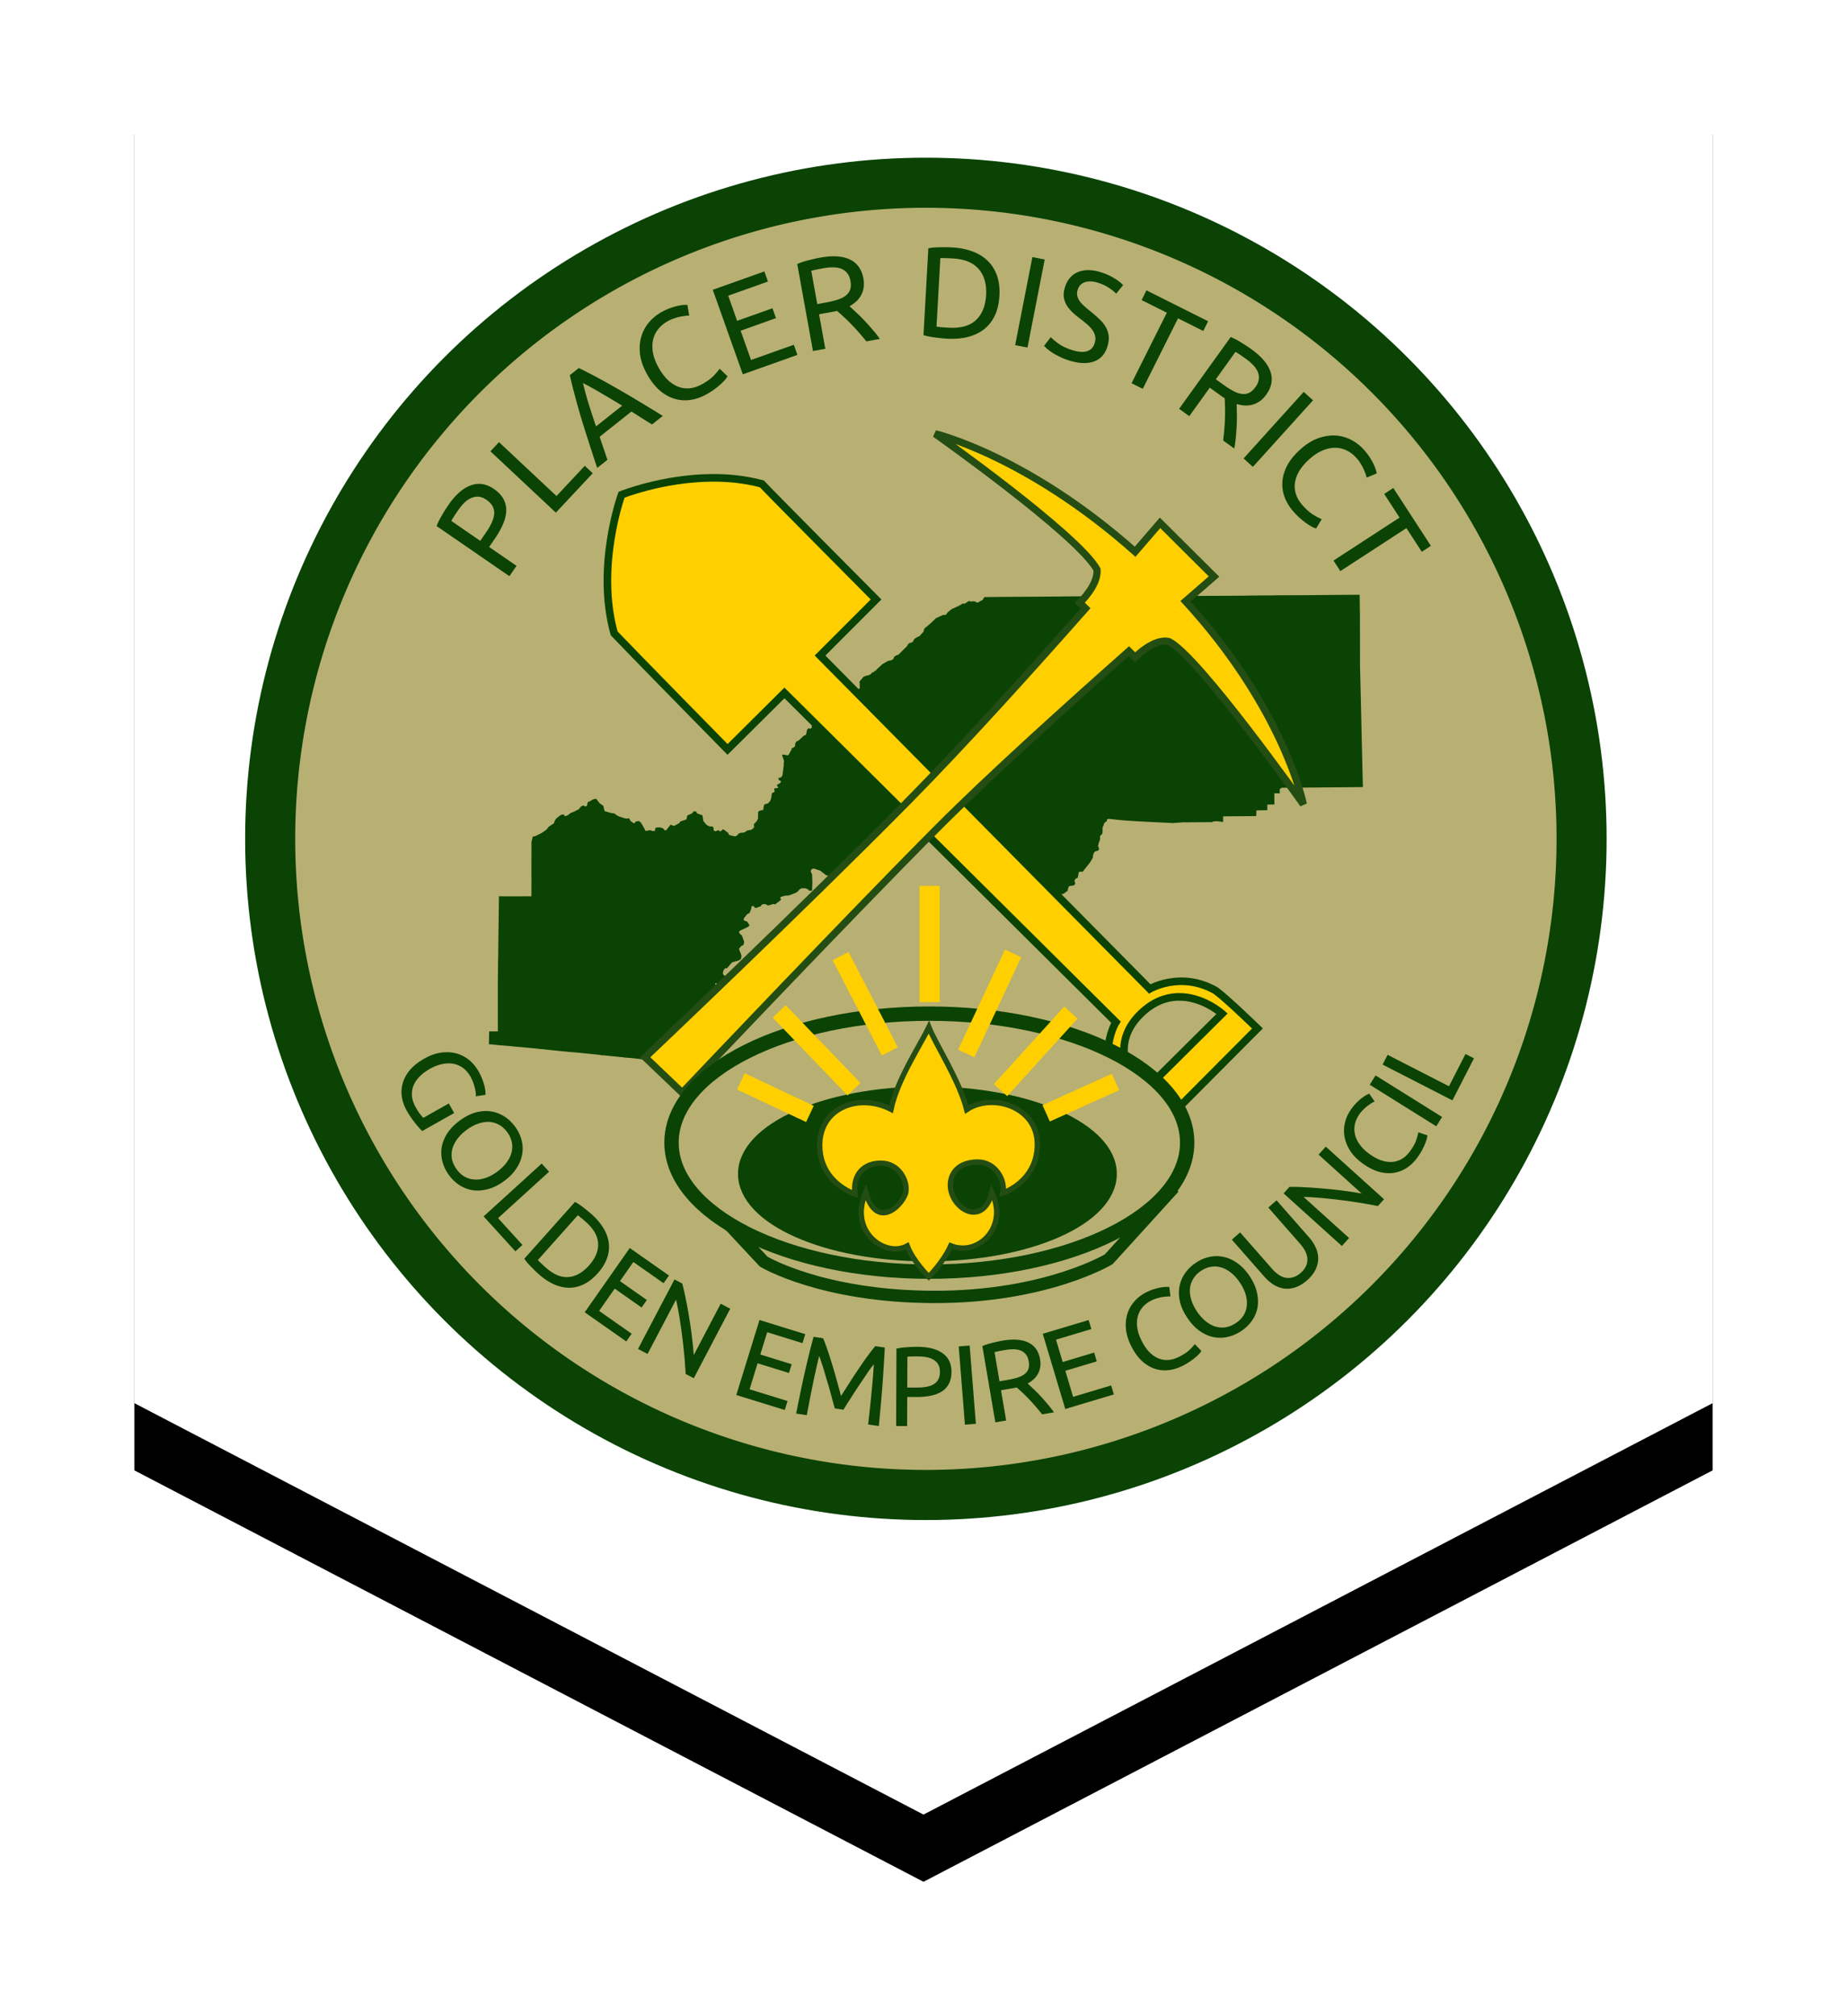 <?xml version="1.0" encoding="UTF-8" standalone="no"?>
<svg
   xmlns:dc="http://purl.org/dc/elements/1.1/"
   xmlns:cc="http://creativecommons.org/ns#"
   xmlns:rdf="http://www.w3.org/1999/02/22-rdf-syntax-ns#"
   xmlns:svg="http://www.w3.org/2000/svg"
   xmlns="http://www.w3.org/2000/svg"
   xmlns:xlink="http://www.w3.org/1999/xlink"
   xmlns:sodipodi="http://sodipodi.sourceforge.net/DTD/sodipodi-0.dtd"
   xmlns:inkscape="http://www.inkscape.org/namespaces/inkscape"
   width="55"
   height="60"
   viewBox="0 0 55 60"
   version="1.1"
   id="svg38"
   sodipodi:docname="logo.svg"
   inkscape:version="0.92.5 (2060ec1f9f, 2020-04-08)">
  <sodipodi:namedview
     pagecolor="#ffffff"
     bordercolor="#666666"
     borderopacity="1"
     objecttolerance="10"
     gridtolerance="10"
     guidetolerance="10"
     inkscape:pageopacity="0"
     inkscape:pageshadow="2"
     inkscape:window-width="1920"
     inkscape:window-height="1034"
     id="namedview40"
     showgrid="false"
     inkscape:zoom="3.9333333"
     inkscape:cx="-0.71834383"
     inkscape:cy="24.243741"
     inkscape:window-x="0"
     inkscape:window-y="0"
     inkscape:window-maximized="1"
     inkscape:current-layer="svg38" />
  <defs
     id="defs10">
    <path
       id="b"
       d="M0 0h47v39.756L23.5 52 0 39.756z" />
    <filter
       id="a"
       width="129.8%"
       height="126.9%"
       x="-14.9%"
       y="-9.6%"
       filterUnits="objectBoundingBox">
      <feOffset
         dy="2"
         in="SourceAlpha"
         result="shadowOffsetOuter1"
         id="feOffset3" />
      <feGaussianBlur
         in="shadowOffsetOuter1"
         result="shadowBlurOuter1"
         stdDeviation="2"
         id="feGaussianBlur5" />
      <feColorMatrix
         in="shadowBlurOuter1"
         values="0 0 0 0 0 0 0 0 0 0 0 0 0 0 0 0 0 0 0.5 0"
         id="feColorMatrix7" />
    </filter>
  </defs>
  <g
     style="fill:none;fill-rule:evenodd"
     id="g16"
     transform="translate(4,2)">
    <use
       height="100%"
       width="100%"
       y="0"
       x="0"
       style="fill:#000000;filter:url(#a)"
       id="use12"
       xlink:href="#b" />
    <use
       height="100%"
       width="100%"
       y="0"
       x="0"
       style="fill:#ffffff"
       id="use14"
       xlink:href="#b" />
  </g>
  <g
     id="g1036"
     transform="matrix(0.486,0,0,0.486,55.29,-73.481)">
    <circle
       style="color:#000000;clip-rule:nonzero;display:inline;overflow:visible;visibility:visible;opacity:1;isolation:auto;mix-blend-mode:normal;color-interpolation:sRGB;color-interpolation-filters:linearRGB;solid-color:#000000;solid-opacity:1;fill:#0a4304;fill-opacity:1;fill-rule:nonzero;stroke:none;stroke-width:0.01;stroke-linecap:round;stroke-linejoin:round;stroke-miterlimit:4;stroke-dasharray:none;stroke-dashoffset:0;stroke-opacity:1;color-rendering:auto;image-rendering:auto;shape-rendering:auto;text-rendering:auto;enable-background:accumulate"
       id="path4402-6-7-0-6-3-5-1"
       cx="-57.035"
       cy="202.561"
       r="41.71" />
    <path
       inkscape:connector-curvature="0"
       style="color:#000000;clip-rule:nonzero;display:inline;overflow:visible;visibility:visible;opacity:1;isolation:auto;mix-blend-mode:normal;color-interpolation:sRGB;color-interpolation-filters:linearRGB;solid-color:#000000;solid-opacity:1;fill:#b8b072;fill-opacity:1;fill-rule:nonzero;stroke:none;stroke-width:0.01;stroke-linecap:round;stroke-linejoin:round;stroke-miterlimit:4;stroke-dasharray:none;stroke-dashoffset:0;stroke-opacity:1;color-rendering:auto;image-rendering:auto;shape-rendering:auto;text-rendering:auto;enable-background:accumulate"
       d="m -57.035,163.918 a 38.642,38.642 0 0 0 -38.642,38.642 38.642,38.642 0 0 0 38.642,38.642 38.642,38.642 0 0 0 38.642,-38.642 38.642,38.642 0 0 0 -38.642,-38.642 z m 1.263,2.415 c 0.123,0.002 0.24,0.006 0.351,0.012 0.449,0.025 0.857,0.106 1.225,0.243 0.368,0.132 0.681,0.321 0.937,0.569 0.256,0.242 0.449,0.544 0.577,0.906 0.128,0.357 0.179,0.772 0.152,1.247 -0.027,0.475 -0.124,0.885 -0.291,1.23 -0.167,0.34 -0.392,0.619 -0.674,0.836 -0.282,0.212 -0.613,0.365 -0.994,0.46 -0.381,0.09 -0.796,0.122 -1.244,0.097 -0.222,-0.012 -0.466,-0.037 -0.734,-0.073 -0.263,-0.031 -0.501,-0.078 -0.715,-0.143 l 0.298,-5.319 c 0.219,-0.041 0.461,-0.062 0.726,-0.063 0.135,-0.003 0.264,-0.004 0.387,-0.002 z m -6.943,0.556 c 0.401,-0.003 0.742,0.062 1.021,0.196 0.452,0.214 0.73,0.604 0.832,1.171 0.065,0.359 0.024,0.683 -0.122,0.973 -0.141,0.289 -0.385,0.529 -0.732,0.72 0.102,0.089 0.231,0.208 0.387,0.357 0.16,0.143 0.327,0.306 0.499,0.49 0.172,0.178 0.343,0.368 0.513,0.568 0.176,0.199 0.329,0.394 0.46,0.585 l -0.827,0.15 c -0.14,-0.179 -0.29,-0.358 -0.452,-0.539 -0.156,-0.181 -0.313,-0.352 -0.471,-0.511 -0.159,-0.165 -0.315,-0.316 -0.469,-0.455 -0.149,-0.14 -0.283,-0.26 -0.404,-0.362 -0.067,0.017 -0.136,0.033 -0.209,0.046 l -0.211,0.038 -0.679,0.123 0.382,2.114 -0.757,0.137 -0.963,-5.328 c 0.204,-0.091 0.434,-0.167 0.692,-0.23 0.261,-0.069 0.501,-0.123 0.72,-0.162 0.285,-0.051 0.548,-0.078 0.788,-0.08 z m 12.205,0.048 0.755,0.148 -1.055,5.392 -0.755,-0.148 z m -5.393,0.063 c -0.116,-9.9e-4 -0.199,-7e-4 -0.246,0.002 l -0.235,4.195 c 0.047,0.008 0.129,0.018 0.244,0.03 0.121,0.012 0.29,0.024 0.506,0.036 0.728,0.041 1.282,-0.113 1.662,-0.463 0.38,-0.355 0.588,-0.867 0.626,-1.537 0.037,-0.67 -0.113,-1.2 -0.451,-1.589 -0.338,-0.395 -0.871,-0.613 -1.599,-0.653 -0.216,-0.012 -0.385,-0.019 -0.507,-0.02 z m -6.84,0.565 c -0.182,7.8e-4 -0.375,0.019 -0.578,0.056 -0.322,0.058 -0.568,0.111 -0.737,0.157 l 0.368,2.036 0.538,-0.097 c 0.26,-0.047 0.492,-0.102 0.695,-0.166 0.203,-0.064 0.369,-0.145 0.496,-0.243 0.132,-0.099 0.226,-0.221 0.28,-0.365 0.054,-0.149 0.061,-0.333 0.021,-0.552 -0.037,-0.203 -0.106,-0.365 -0.209,-0.486 -0.102,-0.121 -0.228,-0.208 -0.378,-0.262 -0.144,-0.054 -0.31,-0.081 -0.498,-0.079 z m 15.693,0.172 c 0.236,0.004 0.491,0.051 0.765,0.138 0.317,0.101 0.593,0.228 0.827,0.381 0.241,0.149 0.409,0.283 0.504,0.402 l -0.424,0.522 c -0.085,-0.099 -0.223,-0.213 -0.416,-0.341 -0.186,-0.131 -0.417,-0.241 -0.694,-0.329 -0.141,-0.045 -0.277,-0.072 -0.407,-0.08 -0.131,-0.008 -0.251,0.003 -0.361,0.035 -0.11,0.032 -0.208,0.086 -0.294,0.164 -0.079,0.075 -0.139,0.175 -0.179,0.301 -0.045,0.141 -0.055,0.268 -0.03,0.381 0.025,0.113 0.076,0.224 0.152,0.332 0.078,0.103 0.173,0.205 0.285,0.307 0.117,0.104 0.246,0.212 0.388,0.323 0.198,0.163 0.375,0.319 0.532,0.469 0.162,0.152 0.292,0.312 0.387,0.481 0.101,0.171 0.161,0.357 0.18,0.557 0.021,0.195 -0.008,0.416 -0.087,0.663 -0.146,0.458 -0.427,0.757 -0.843,0.896 -0.411,0.141 -0.921,0.114 -1.53,-0.081 -0.206,-0.066 -0.393,-0.142 -0.56,-0.228 -0.163,-0.08 -0.307,-0.159 -0.432,-0.237 -0.123,-0.084 -0.229,-0.162 -0.316,-0.234 -0.081,-0.076 -0.145,-0.138 -0.19,-0.185 l 0.412,-0.534 c 0.095,0.102 0.248,0.232 0.459,0.388 0.211,0.156 0.488,0.289 0.83,0.398 0.765,0.244 1.232,0.104 1.399,-0.419 0.051,-0.161 0.06,-0.308 0.024,-0.442 -0.029,-0.137 -0.088,-0.264 -0.178,-0.381 -0.088,-0.123 -0.199,-0.238 -0.331,-0.347 -0.127,-0.107 -0.263,-0.217 -0.41,-0.331 -0.17,-0.126 -0.329,-0.257 -0.474,-0.393 -0.144,-0.14 -0.261,-0.286 -0.352,-0.437 -0.089,-0.156 -0.146,-0.324 -0.172,-0.504 -0.021,-0.179 0.005,-0.379 0.075,-0.6 0.146,-0.458 0.416,-0.766 0.81,-0.923 0.197,-0.079 0.413,-0.116 0.649,-0.111 z m -19.882,0.08 0.22,0.62 -2.435,0.866 0.547,1.539 2.166,-0.77 0.215,0.605 -2.166,0.77 0.637,1.793 2.622,-0.932 0.22,0.62 -3.346,1.19 -1.84,-5.176 z m 23.412,1.157 3.778,1.893 -0.298,0.595 -1.545,-0.774 -2.162,4.317 -0.687,-0.344 2.162,-4.317 -1.545,-0.774 z m -28.207,0.888 c 0.033,-2e-4 0.059,7e-4 0.078,0.002 l 0.112,0.663 c -0.057,-0.005 -0.134,-0.002 -0.23,0.009 -0.097,0.011 -0.205,0.029 -0.324,0.052 -0.115,0.021 -0.238,0.056 -0.368,0.104 -0.128,0.041 -0.253,0.094 -0.373,0.161 -0.255,0.14 -0.459,0.311 -0.614,0.511 -0.155,0.2 -0.258,0.423 -0.31,0.669 -0.051,0.246 -0.05,0.511 0.004,0.795 0.056,0.277 0.166,0.563 0.33,0.86 0.158,0.287 0.335,0.53 0.53,0.731 0.2,0.198 0.414,0.345 0.643,0.442 0.226,0.092 0.464,0.13 0.714,0.113 0.255,-0.02 0.516,-0.104 0.785,-0.252 0.31,-0.171 0.549,-0.345 0.717,-0.522 0.168,-0.177 0.289,-0.319 0.362,-0.426 l 0.48,0.459 c -0.02,0.041 -0.061,0.103 -0.124,0.186 -0.065,0.078 -0.152,0.168 -0.259,0.269 -0.107,0.101 -0.238,0.21 -0.391,0.325 -0.154,0.115 -0.328,0.226 -0.522,0.333 -0.338,0.186 -0.676,0.301 -1.015,0.343 -0.339,0.042 -0.667,0.012 -0.983,-0.091 -0.316,-0.103 -0.616,-0.279 -0.898,-0.528 -0.28,-0.256 -0.531,-0.585 -0.753,-0.988 -0.222,-0.403 -0.359,-0.792 -0.41,-1.168 -0.049,-0.384 -0.028,-0.739 0.063,-1.067 0.091,-0.328 0.244,-0.624 0.461,-0.888 0.216,-0.264 0.482,-0.483 0.796,-0.657 0.199,-0.11 0.385,-0.194 0.557,-0.253 0.177,-0.062 0.334,-0.106 0.47,-0.133 0.141,-0.029 0.258,-0.046 0.353,-0.05 0.047,-0.002 0.087,-0.003 0.121,-0.003 z m 33.368,1.971 c 0.207,0.084 0.422,0.196 0.646,0.338 0.231,0.14 0.437,0.275 0.617,0.405 0.626,0.451 1.018,0.911 1.174,1.382 0.161,0.474 0.073,0.944 -0.264,1.412 -0.213,0.296 -0.474,0.492 -0.784,0.588 -0.306,0.099 -0.648,0.091 -1.026,-0.025 0.007,0.135 0.011,0.311 0.012,0.526 0.008,0.214 0.007,0.448 -0.005,0.699 -0.009,0.248 -0.026,0.502 -0.051,0.764 -0.021,0.265 -0.055,0.511 -0.101,0.738 l -0.682,-0.491 c 0.032,-0.225 0.056,-0.458 0.073,-0.699 0.022,-0.238 0.035,-0.47 0.04,-0.694 0.008,-0.229 0.009,-0.446 0.002,-0.653 -0.003,-0.204 -0.01,-0.385 -0.02,-0.542 -0.059,-0.036 -0.118,-0.075 -0.178,-0.119 l -0.174,-0.125 -0.56,-0.403 -1.255,1.744 -0.624,-0.449 z m 0.296,0.906 -1.208,1.68 0.444,0.319 c 0.215,0.154 0.415,0.283 0.602,0.385 0.187,0.102 0.36,0.164 0.519,0.188 0.163,0.026 0.316,0.009 0.457,-0.052 0.145,-0.065 0.282,-0.188 0.411,-0.368 0.12,-0.167 0.188,-0.33 0.204,-0.488 0.016,-0.158 -0.009,-0.309 -0.074,-0.454 -0.061,-0.142 -0.157,-0.279 -0.289,-0.413 -0.127,-0.131 -0.275,-0.256 -0.442,-0.376 -0.266,-0.191 -0.474,-0.332 -0.625,-0.421 z m -40.237,0.992 c 0.395,0.193 0.788,0.394 1.177,0.605 0.386,0.206 0.785,0.43 1.198,0.669 0.417,0.236 0.852,0.492 1.305,0.766 0.45,0.27 0.939,0.568 1.466,0.892 l -0.659,0.522 c -0.218,-0.131 -0.429,-0.261 -0.632,-0.389 -0.207,-0.133 -0.417,-0.266 -0.631,-0.4 l -1.951,1.546 0.48,1.41 -0.627,0.497 c -0.195,-0.587 -0.373,-1.131 -0.533,-1.631 -0.164,-0.504 -0.315,-0.985 -0.454,-1.441 -0.135,-0.46 -0.259,-0.901 -0.372,-1.324 -0.116,-0.427 -0.222,-0.855 -0.32,-1.284 z m 0.255,0.921 c 0.101,0.426 0.22,0.861 0.357,1.305 0.137,0.437 0.285,0.887 0.442,1.349 l 1.603,-1.27 c -0.418,-0.255 -0.827,-0.498 -1.225,-0.729 -0.398,-0.238 -0.79,-0.456 -1.177,-0.656 z m 44.161,0.54 0.57,0.516 -3.685,4.075 -0.57,-0.516 z m 1.78,2.669 c 0.043,-4.1e-4 0.086,3.8e-4 0.128,0.002 0.34,0.015 0.663,0.099 0.969,0.251 0.306,0.152 0.578,0.362 0.818,0.63 0.151,0.17 0.275,0.332 0.371,0.487 0.1,0.159 0.178,0.302 0.234,0.429 0.06,0.131 0.102,0.242 0.127,0.333 0.025,0.091 0.04,0.156 0.045,0.193 l -0.621,0.257 c -0.008,-0.057 -0.028,-0.131 -0.06,-0.222 -0.032,-0.092 -0.073,-0.193 -0.123,-0.304 -0.046,-0.107 -0.107,-0.219 -0.183,-0.336 -0.068,-0.116 -0.148,-0.226 -0.24,-0.328 -0.194,-0.217 -0.405,-0.378 -0.635,-0.485 -0.23,-0.107 -0.47,-0.158 -0.721,-0.153 -0.251,0.005 -0.509,0.065 -0.774,0.181 -0.257,0.116 -0.512,0.287 -0.765,0.513 -0.244,0.218 -0.442,0.445 -0.594,0.68 -0.148,0.239 -0.244,0.48 -0.288,0.725 -0.04,0.241 -0.024,0.482 0.049,0.722 0.076,0.244 0.216,0.48 0.42,0.709 0.236,0.264 0.459,0.458 0.669,0.582 0.21,0.124 0.375,0.21 0.496,0.258 l -0.341,0.57 c -0.044,-0.01 -0.114,-0.037 -0.209,-0.079 -0.091,-0.046 -0.198,-0.11 -0.32,-0.192 -0.123,-0.082 -0.257,-0.185 -0.404,-0.309 -0.146,-0.124 -0.294,-0.269 -0.441,-0.435 -0.257,-0.288 -0.444,-0.592 -0.56,-0.913 -0.117,-0.321 -0.16,-0.647 -0.13,-0.979 0.03,-0.331 0.135,-0.662 0.314,-0.993 0.187,-0.33 0.452,-0.648 0.795,-0.954 0.343,-0.306 0.692,-0.526 1.048,-0.66 0.318,-0.116 0.626,-0.176 0.926,-0.178 z m -51.087,0.407 3.524,3.301 1.734,-1.851 0.486,0.455 -2.26,2.413 -4.009,-3.756 z m -1.198,2.555 c 0.298,0.007 0.597,0.114 0.896,0.32 0.261,0.18 0.453,0.382 0.574,0.607 0.12,0.217 0.177,0.456 0.172,0.715 -0.007,0.252 -0.071,0.522 -0.192,0.811 -0.122,0.288 -0.291,0.592 -0.51,0.909 l -0.346,0.503 1.678,1.155 -0.436,0.634 -4.461,-3.07 c 0.079,-0.208 0.187,-0.426 0.324,-0.653 0.135,-0.234 0.266,-0.442 0.392,-0.625 0.437,-0.636 0.895,-1.039 1.372,-1.211 0.179,-0.067 0.357,-0.099 0.536,-0.094 z m 55.994,0.254 2.303,3.543 -0.558,0.363 -0.942,-1.449 -4.048,2.631 -0.419,-0.645 4.048,-2.631 -0.942,-1.449 z m -56.183,0.534 c -0.116,0.007 -0.229,0.037 -0.339,0.091 -0.148,0.065 -0.287,0.165 -0.418,0.299 -0.131,0.134 -0.255,0.287 -0.372,0.456 -0.186,0.27 -0.322,0.481 -0.407,0.634 l 1.776,1.222 0.328,-0.477 c 0.15,-0.218 0.272,-0.423 0.365,-0.615 0.089,-0.195 0.142,-0.374 0.158,-0.537 0.014,-0.17 -0.015,-0.328 -0.088,-0.474 -0.073,-0.146 -0.2,-0.282 -0.383,-0.408 -0.174,-0.12 -0.342,-0.184 -0.503,-0.192 -0.04,-0.003 -0.079,-0.004 -0.117,-0.002 z m -1.803,34.014 c 0.198,2e-4 0.387,0.024 0.567,0.072 0.287,0.077 0.548,0.209 0.781,0.396 0.235,0.191 0.431,0.426 0.588,0.704 0.107,0.189 0.189,0.363 0.246,0.522 0.06,0.163 0.103,0.305 0.13,0.428 0.027,0.123 0.042,0.226 0.046,0.308 0.006,0.087 0.008,0.147 0.006,0.18 l -0.595,0.089 c 0.011,-0.16 -0.014,-0.35 -0.075,-0.571 -0.057,-0.223 -0.142,-0.435 -0.255,-0.637 -0.12,-0.214 -0.269,-0.387 -0.445,-0.521 -0.174,-0.13 -0.369,-0.217 -0.585,-0.26 -0.213,-0.039 -0.444,-0.034 -0.692,0.016 -0.244,0.047 -0.495,0.144 -0.753,0.289 -0.25,0.141 -0.462,0.297 -0.635,0.47 -0.171,0.176 -0.299,0.365 -0.382,0.566 -0.077,0.203 -0.107,0.413 -0.09,0.632 0.019,0.223 0.096,0.453 0.23,0.691 0.095,0.169 0.184,0.308 0.266,0.415 0.088,0.11 0.155,0.186 0.201,0.229 l 1.559,-0.879 0.33,0.586 -1.958,1.103 c -0.043,-0.039 -0.101,-0.1 -0.174,-0.181 -0.07,-0.077 -0.149,-0.171 -0.237,-0.28 -0.086,-0.105 -0.175,-0.225 -0.266,-0.359 -0.096,-0.132 -0.184,-0.271 -0.266,-0.416 -0.166,-0.294 -0.268,-0.589 -0.308,-0.885 -0.04,-0.296 -0.015,-0.583 0.072,-0.861 0.088,-0.278 0.239,-0.541 0.455,-0.79 0.218,-0.245 0.502,-0.466 0.852,-0.663 0.351,-0.198 0.69,-0.32 1.019,-0.367 0.126,-0.017 0.248,-0.025 0.367,-0.025 z m 62.409,0.109 0.519,0.266 -1.319,2.575 -4.279,-2.192 0.307,-0.599 3.76,1.926 z m -5.511,1.311 4.077,2.546 -0.356,0.571 -4.077,-2.546 z m -0.39,1.116 0.334,0.484 c -0.047,0.017 -0.107,0.048 -0.179,0.093 -0.072,0.044 -0.152,0.098 -0.238,0.162 -0.083,0.059 -0.168,0.132 -0.254,0.219 -0.087,0.08 -0.166,0.168 -0.236,0.266 -0.15,0.206 -0.249,0.416 -0.298,0.633 -0.049,0.216 -0.048,0.431 0.002,0.645 0.05,0.214 0.149,0.424 0.297,0.629 0.147,0.199 0.34,0.385 0.579,0.559 0.232,0.169 0.462,0.296 0.691,0.383 0.231,0.083 0.456,0.12 0.673,0.113 0.214,-0.01 0.416,-0.069 0.608,-0.175 0.195,-0.11 0.371,-0.273 0.529,-0.49 0.182,-0.25 0.307,-0.477 0.375,-0.68 0.068,-0.203 0.111,-0.36 0.129,-0.472 l 0.551,0.187 c 0,0.04 -0.01,0.104 -0.029,0.193 -0.023,0.086 -0.058,0.19 -0.105,0.309 -0.047,0.12 -0.111,0.254 -0.19,0.402 -0.079,0.148 -0.176,0.301 -0.29,0.458 -0.199,0.273 -0.425,0.489 -0.678,0.648 -0.253,0.159 -0.524,0.256 -0.813,0.292 -0.289,0.035 -0.592,0.007 -0.907,-0.086 -0.317,-0.099 -0.638,-0.267 -0.963,-0.504 -0.325,-0.237 -0.578,-0.495 -0.757,-0.775 -0.181,-0.286 -0.296,-0.576 -0.345,-0.869 -0.049,-0.293 -0.037,-0.585 0.036,-0.875 0.074,-0.29 0.203,-0.561 0.388,-0.816 0.117,-0.161 0.233,-0.296 0.348,-0.407 0.118,-0.114 0.226,-0.208 0.324,-0.279 0.101,-0.075 0.188,-0.132 0.261,-0.17 0.073,-0.038 0.126,-0.063 0.157,-0.074 z m -54.148,1.067 c 0.114,-0.002 0.226,0.006 0.335,0.022 0.297,0.045 0.571,0.148 0.822,0.308 0.253,0.164 0.473,0.372 0.659,0.626 0.184,0.249 0.314,0.515 0.39,0.798 0.079,0.286 0.095,0.577 0.047,0.87 -0.044,0.291 -0.157,0.578 -0.339,0.861 -0.179,0.287 -0.434,0.553 -0.765,0.797 -0.331,0.244 -0.66,0.409 -0.988,0.495 -0.324,0.09 -0.634,0.114 -0.929,0.073 -0.291,-0.044 -0.562,-0.146 -0.812,-0.306 -0.248,-0.156 -0.463,-0.36 -0.647,-0.609 -0.187,-0.253 -0.321,-0.525 -0.403,-0.815 -0.079,-0.286 -0.098,-0.577 -0.057,-0.872 0.048,-0.294 0.161,-0.584 0.34,-0.871 0.182,-0.283 0.438,-0.547 0.77,-0.791 0.331,-0.244 0.659,-0.411 0.984,-0.501 0.205,-0.054 0.402,-0.082 0.592,-0.085 z m 0.223,0.665 c -0.214,-0.009 -0.439,0.028 -0.676,0.111 -0.234,0.08 -0.468,0.207 -0.702,0.38 -0.235,0.173 -0.427,0.36 -0.576,0.563 -0.146,0.2 -0.246,0.403 -0.301,0.609 -0.052,0.21 -0.057,0.421 -0.016,0.633 0.047,0.212 0.144,0.417 0.289,0.614 0.145,0.197 0.311,0.348 0.497,0.452 0.19,0.101 0.391,0.157 0.605,0.166 0.216,0.013 0.442,-0.021 0.675,-0.101 0.237,-0.083 0.473,-0.211 0.708,-0.384 0.235,-0.173 0.425,-0.359 0.571,-0.559 0.15,-0.202 0.25,-0.409 0.302,-0.619 0.054,-0.207 0.059,-0.414 0.015,-0.623 -0.041,-0.211 -0.134,-0.415 -0.279,-0.613 -0.145,-0.197 -0.314,-0.348 -0.507,-0.454 -0.186,-0.104 -0.387,-0.163 -0.604,-0.176 z m 51.266,1.514 3.569,3.221 -0.376,0.417 c -0.195,-0.039 -0.417,-0.08 -0.664,-0.123 -0.245,-0.046 -0.502,-0.089 -0.773,-0.127 -0.274,-0.042 -0.554,-0.08 -0.841,-0.114 -0.284,-0.038 -0.56,-0.069 -0.83,-0.095 -0.273,-0.029 -0.533,-0.051 -0.78,-0.068 -0.246,-0.017 -0.468,-0.027 -0.664,-0.03 l 2.786,2.514 -0.442,0.489 -3.569,-3.221 0.358,-0.397 c 0.317,-0.006 0.673,0.003 1.067,0.029 0.394,0.019 0.793,0.05 1.198,0.091 0.405,0.035 0.795,0.079 1.171,0.132 0.379,0.049 0.709,0.101 0.99,0.156 l -2.642,-2.384 z m -48.044,1.038 0.453,0.498 -3.125,2.842 1.493,1.642 -0.431,0.392 -1.946,-2.14 z m 45.028,2.25 1.992,2.267 c 0.177,0.201 0.314,0.413 0.411,0.636 0.101,0.219 0.15,0.444 0.148,0.673 -8.7e-4,0.223 -0.057,0.447 -0.166,0.673 -0.106,0.223 -0.277,0.438 -0.513,0.645 -0.236,0.208 -0.473,0.351 -0.711,0.431 -0.238,0.08 -0.467,0.106 -0.688,0.078 -0.224,-0.031 -0.44,-0.109 -0.648,-0.234 -0.205,-0.128 -0.396,-0.293 -0.573,-0.494 l -1.992,-2.267 0.506,-0.444 1.941,2.21 c 0.317,0.361 0.628,0.553 0.931,0.576 0.303,0.023 0.583,-0.079 0.84,-0.305 0.129,-0.113 0.228,-0.234 0.299,-0.364 0.071,-0.136 0.108,-0.28 0.111,-0.43 0.003,-0.151 -0.031,-0.308 -0.102,-0.473 -0.074,-0.169 -0.191,-0.343 -0.35,-0.524 l -1.941,-2.21 z m -42.988,0.099 c 0.172,0.092 0.349,0.209 0.531,0.353 0.188,0.143 0.355,0.279 0.5,0.409 0.293,0.262 0.529,0.54 0.706,0.834 0.18,0.291 0.291,0.591 0.331,0.9 0.043,0.305 0.01,0.617 -0.099,0.934 -0.107,0.314 -0.298,0.626 -0.576,0.937 -0.277,0.311 -0.567,0.538 -0.87,0.683 -0.3,0.141 -0.605,0.21 -0.917,0.204 -0.308,-0.009 -0.619,-0.085 -0.932,-0.227 -0.31,-0.146 -0.611,-0.35 -0.904,-0.612 -0.145,-0.129 -0.299,-0.279 -0.463,-0.45 -0.163,-0.164 -0.3,-0.327 -0.411,-0.488 z m 0.174,0.815 -2.448,2.743 c 0.028,0.031 0.078,0.082 0.151,0.153 0.076,0.074 0.185,0.175 0.327,0.301 0.476,0.425 0.939,0.621 1.389,0.589 0.453,-0.036 0.875,-0.272 1.267,-0.711 0.391,-0.438 0.577,-0.883 0.558,-1.334 -0.016,-0.454 -0.262,-0.894 -0.738,-1.319 -0.141,-0.126 -0.253,-0.223 -0.336,-0.291 -0.079,-0.064 -0.136,-0.109 -0.17,-0.133 z m 3.183,2.006 2.403,1.684 -0.331,0.471 -1.852,-1.298 -0.82,1.17 1.647,1.155 -0.322,0.46 -1.647,-1.155 -0.956,1.363 1.994,1.398 -0.331,0.471 -2.545,-1.784 z m 35.936,0.498 c 0.145,-8.8e-4 0.291,0.013 0.436,0.044 0.289,0.057 0.571,0.183 0.845,0.377 0.279,0.192 0.533,0.459 0.762,0.801 0.229,0.342 0.379,0.678 0.45,1.009 0.075,0.328 0.085,0.639 0.031,0.931 -0.057,0.289 -0.171,0.554 -0.343,0.797 -0.168,0.24 -0.38,0.447 -0.638,0.619 -0.261,0.175 -0.539,0.297 -0.832,0.365 -0.29,0.066 -0.581,0.072 -0.873,0.017 -0.291,-0.061 -0.576,-0.187 -0.855,-0.379 -0.275,-0.194 -0.527,-0.463 -0.756,-0.805 -0.229,-0.342 -0.381,-0.677 -0.456,-1.005 -0.071,-0.331 -0.078,-0.641 -0.021,-0.929 0.058,-0.295 0.173,-0.564 0.345,-0.807 0.175,-0.245 0.393,-0.455 0.655,-0.63 0.257,-0.172 0.529,-0.29 0.815,-0.354 0.145,-0.033 0.29,-0.05 0.435,-0.051 z m -0.152,0.634 c -0.052,0.003 -0.105,0.008 -0.157,0.017 -0.213,0.031 -0.421,0.115 -0.625,0.251 -0.204,0.136 -0.362,0.298 -0.476,0.486 -0.112,0.181 -0.18,0.379 -0.203,0.595 -0.019,0.213 0.008,0.44 0.08,0.681 0.07,0.237 0.186,0.477 0.348,0.719 0.162,0.242 0.341,0.442 0.536,0.601 0.193,0.155 0.391,0.264 0.595,0.328 0.208,0.061 0.418,0.076 0.631,0.045 0.214,-0.038 0.423,-0.125 0.627,-0.261 0.204,-0.136 0.362,-0.295 0.474,-0.476 0.11,-0.185 0.174,-0.384 0.193,-0.597 0.023,-0.216 -8.7e-4,-0.442 -0.071,-0.679 -0.072,-0.241 -0.19,-0.482 -0.352,-0.724 -0.162,-0.242 -0.34,-0.441 -0.532,-0.595 -0.195,-0.159 -0.397,-0.268 -0.605,-0.33 -0.153,-0.048 -0.308,-0.068 -0.464,-0.06 z m -33.043,0.792 0.473,0.248 c 0.085,0.306 0.164,0.653 0.237,1.041 0.079,0.386 0.149,0.781 0.21,1.183 0.067,0.401 0.121,0.789 0.163,1.167 0.046,0.379 0.078,0.712 0.095,0.998 l 1.653,-3.151 0.584,0.306 -2.233,4.257 -0.498,-0.261 c -0.011,-0.199 -0.026,-0.423 -0.046,-0.674 -0.016,-0.249 -0.039,-0.509 -0.069,-0.78 -0.028,-0.276 -0.06,-0.557 -0.098,-0.843 -0.034,-0.284 -0.072,-0.56 -0.114,-0.828 -0.04,-0.272 -0.083,-0.529 -0.128,-0.772 -0.045,-0.243 -0.09,-0.46 -0.136,-0.651 l -1.744,3.323 -0.584,-0.306 z m 30.143,0.456 c 0.083,5.8e-4 0.141,0.003 0.174,0.007 l 0.071,0.584 c -0.05,-0.007 -0.117,-0.007 -0.202,-8.7e-4 -0.085,0.006 -0.18,0.017 -0.286,0.032 -0.101,0.014 -0.21,0.039 -0.326,0.075 -0.114,0.03 -0.225,0.072 -0.333,0.125 -0.228,0.112 -0.414,0.253 -0.558,0.421 -0.144,0.169 -0.243,0.359 -0.298,0.572 -0.055,0.213 -0.065,0.444 -0.029,0.695 0.038,0.244 0.122,0.499 0.253,0.765 0.127,0.257 0.271,0.478 0.433,0.661 0.166,0.181 0.348,0.319 0.543,0.413 0.194,0.09 0.4,0.133 0.62,0.128 0.223,-0.007 0.456,-0.07 0.696,-0.188 0.278,-0.137 0.494,-0.279 0.648,-0.427 0.154,-0.148 0.265,-0.267 0.334,-0.358 l 0.4,0.421 c -0.019,0.035 -0.057,0.088 -0.116,0.158 -0.06,0.066 -0.139,0.141 -0.237,0.225 -0.098,0.084 -0.216,0.173 -0.355,0.268 -0.139,0.094 -0.296,0.184 -0.47,0.27 -0.303,0.149 -0.603,0.235 -0.901,0.258 -0.298,0.023 -0.583,-0.017 -0.855,-0.12 -0.272,-0.103 -0.527,-0.269 -0.763,-0.498 -0.234,-0.235 -0.44,-0.533 -0.618,-0.894 -0.178,-0.361 -0.281,-0.707 -0.31,-1.038 -0.027,-0.337 0.006,-0.647 0.099,-0.93 0.093,-0.283 0.239,-0.535 0.439,-0.757 0.2,-0.222 0.441,-0.403 0.723,-0.542 0.178,-0.088 0.344,-0.154 0.498,-0.198 0.158,-0.047 0.296,-0.079 0.416,-0.097 0.124,-0.02 0.228,-0.03 0.31,-0.029 z m -24.935,2.027 2.803,0.867 -0.17,0.55 -2.161,-0.668 -0.422,1.365 1.922,0.594 -0.166,0.537 -1.922,-0.594 -0.492,1.591 2.326,0.719 -0.17,0.55 -2.969,-0.918 z m 20.168,0.004 0.165,0.552 -2.166,0.649 0.41,1.369 1.927,-0.578 0.161,0.538 -1.927,0.578 0.478,1.595 2.332,-0.699 0.165,0.551 -2.977,0.892 -1.38,-4.605 z m -16.854,1.026 0.583,0.088 c 0.093,0.22 0.19,0.478 0.29,0.773 0.1,0.296 0.199,0.605 0.295,0.928 0.097,0.319 0.189,0.639 0.276,0.961 0.088,0.317 0.168,0.608 0.24,0.871 0.147,-0.23 0.309,-0.484 0.487,-0.761 0.178,-0.282 0.361,-0.56 0.547,-0.836 0.187,-0.28 0.372,-0.547 0.556,-0.8 0.183,-0.253 0.352,-0.471 0.506,-0.653 l 0.583,0.088 c -0.076,1.555 -0.198,3.157 -0.368,4.806 l -0.652,-0.099 c 0.074,-0.644 0.142,-1.281 0.205,-1.912 0.063,-0.636 0.111,-1.227 0.142,-1.775 -0.058,0.071 -0.136,0.174 -0.236,0.308 -0.095,0.135 -0.2,0.29 -0.316,0.465 -0.114,0.17 -0.238,0.352 -0.37,0.547 -0.127,0.191 -0.249,0.379 -0.366,0.562 -0.117,0.183 -0.227,0.354 -0.33,0.511 -0.099,0.158 -0.179,0.289 -0.241,0.392 l -0.535,-0.081 c -0.029,-0.117 -0.07,-0.266 -0.122,-0.447 -0.048,-0.18 -0.1,-0.375 -0.157,-0.585 -0.057,-0.21 -0.121,-0.425 -0.19,-0.646 -0.064,-0.225 -0.126,-0.435 -0.185,-0.631 -0.059,-0.201 -0.116,-0.38 -0.171,-0.538 -0.051,-0.157 -0.094,-0.278 -0.128,-0.363 -0.132,0.532 -0.261,1.111 -0.389,1.737 -0.127,0.622 -0.25,1.251 -0.369,1.888 l -0.652,-0.098 c 0.08,-0.409 0.163,-0.819 0.249,-1.232 0.086,-0.417 0.174,-0.825 0.262,-1.223 0.093,-0.402 0.185,-0.793 0.275,-1.172 0.095,-0.379 0.188,-0.736 0.281,-1.073 z m 12.27,0.173 c 0.351,5.8e-4 0.648,0.061 0.892,0.181 0.394,0.191 0.633,0.535 0.717,1.032 0.054,0.315 0.015,0.598 -0.116,0.85 -0.126,0.251 -0.342,0.459 -0.647,0.624 0.088,0.079 0.2,0.184 0.335,0.316 0.139,0.126 0.283,0.271 0.433,0.433 0.149,0.158 0.297,0.325 0.444,0.501 0.152,0.176 0.285,0.348 0.398,0.516 l -0.725,0.123 c -0.121,-0.158 -0.251,-0.316 -0.391,-0.475 -0.135,-0.16 -0.271,-0.31 -0.408,-0.451 -0.137,-0.145 -0.273,-0.28 -0.406,-0.402 -0.129,-0.123 -0.246,-0.23 -0.35,-0.32 -0.059,0.015 -0.12,0.027 -0.183,0.038 l -0.185,0.032 -0.595,0.101 0.316,1.853 -0.663,0.113 -0.796,-4.671 c 0.179,-0.077 0.382,-0.142 0.607,-0.195 0.229,-0.058 0.44,-0.103 0.631,-0.136 0.25,-0.043 0.48,-0.064 0.691,-0.063 z m -2.707,0.363 0.381,4.792 -0.671,0.053 -0.381,-4.792 z m -3.209,0.076 c 0.675,0.003 1.193,0.134 1.552,0.395 0.364,0.256 0.545,0.638 0.543,1.147 -8.7e-4,0.277 -0.053,0.515 -0.155,0.714 -0.098,0.194 -0.242,0.353 -0.432,0.477 -0.185,0.119 -0.412,0.206 -0.681,0.261 -0.268,0.054 -0.572,0.081 -0.909,0.08 l -0.534,-0.002 -0.007,1.783 -0.673,-0.003 0.019,-4.738 c 0.19,-0.045 0.4,-0.075 0.632,-0.087 0.236,-0.018 0.451,-0.026 0.645,-0.025 z m 5.885,0.152 c -0.16,-8.8e-4 -0.328,0.014 -0.506,0.044 -0.283,0.048 -0.498,0.092 -0.646,0.131 l 0.304,1.785 0.472,-0.08 c 0.228,-0.039 0.431,-0.085 0.61,-0.139 0.178,-0.054 0.324,-0.123 0.436,-0.208 0.117,-0.086 0.2,-0.191 0.249,-0.317 0.048,-0.13 0.056,-0.291 0.023,-0.483 -0.03,-0.178 -0.09,-0.32 -0.178,-0.427 -0.089,-0.107 -0.198,-0.184 -0.328,-0.233 -0.126,-0.049 -0.271,-0.074 -0.435,-0.074 z m -5.832,0.438 c -0.287,-8.7e-4 -0.506,0.005 -0.659,0.018 l -0.008,1.887 0.507,0.002 c 0.231,8.7e-4 0.439,-0.012 0.624,-0.039 0.185,-0.032 0.34,-0.082 0.465,-0.151 0.13,-0.073 0.23,-0.173 0.299,-0.297 0.07,-0.125 0.105,-0.284 0.106,-0.478 8.7e-4,-0.185 -0.036,-0.338 -0.109,-0.458 -0.069,-0.121 -0.166,-0.216 -0.29,-0.285 -0.12,-0.074 -0.261,-0.126 -0.423,-0.154 -0.162,-0.028 -0.333,-0.043 -0.513,-0.044 z"
       id="path4402-3-6-1-6-9-0" />
    <path
       id="path19416-6-2-5-7-2-6"
       style="opacity:1;fill:#0a4304;fill-opacity:1;fill-rule:evenodd;stroke:none;stroke-width:0.296;stroke-linecap:butt;stroke-linejoin:miter;stroke-miterlimit:4;stroke-dasharray:none;stroke-opacity:1"
       d="m -41.274,187.683 h 0.172 v 0 h 0.005 1.101 v 0 h 0.054 v 0 l 1.451,-0.006 0.897,-0.006 h 0.011 v 0 h 0.032 v 0 h 0.016 v 0 h 0.016 v 0 h 0.011 v 0 h 0.021 v 0 l 0.172,-0.006 v 0 h 0.113 v 0 l 0.462,-0.006 0.972,-0.006 v 0 h 0.011 v 0 h 0.021 v 0 l 0.15,-0.006 v 0 h 0.075 l 1.746,-0.006 v 0 h 0.005 v 0 l 2.197,-0.021 1.107,-0.006 v 0 0.118 0 0.021 0 l 0.016,1.048 v 0.532 0.075 l 0.005,1.58 v 0.774 0 0.167 0 0.124 l 0.011,0.295 0.043,1.816 0.048,2.122 0.075,3.105 v 0 l -1.494,0.012 v 0 l -2.423,0.021 v 0 h -0.639 v 0 l -0.156,0.006 v 0 h -0.043 v 0 h -0.005 v 0 h -0.081 v 0 h -0.07 v 0 h -0.07 v 0 l -0.113,0.086 v 0 0.048 0 l 0.005,0.21 h -0.145 v 0 h -0.059 v 0 l -0.134,-0.006 0.005,0.688 -0.435,0.006 v 0.344 l -0.666,0.012 -0.016,0.349 h -0.016 l -2.009,0.016 -0.005,0.344 -0.381,-0.048 -0.204,0.016 -0.097,0.043 -1.816,0.012 -0.564,0.043 v 0 h -0.043 v 0 l -2.052,-0.102 -1.042,-0.07 -0.822,-0.086 -0.091,0.043 -0.005,0.065 v 0 l -0.011,0.038 v 0 l -0.145,0.102 v 0 l -0.038,0.129 v 0 l -0.07,0.14 v 0 l -0.005,0.349 v 0 l -0.038,0.081 -0.086,0.075 -0.027,0.054 v 0 l 0.005,0.14 -0.027,0.134 -0.027,0.032 -0.07,0.269 0.059,0.188 -0.027,0.091 -0.193,0.059 -0.086,0.065 -0.065,0.193 -0.005,0.124 -0.167,0.285 -0.446,0.564 -0.032,0.027 -0.107,-0.021 -0.07,0.021 -0.059,0.038 v 0.081 l -0.048,0.236 -0.118,0.064 -0.048,0.043 -0.027,0.064 -0.005,0.064 0.048,0.097 -0.016,0.07 -0.107,0.086 -0.193,0.016 -0.075,0.027 -0.048,0.118 -0.032,0.156 -0.269,0.193 -0.398,0.054 -0.081,-0.059 -0.07,-0.006 -0.161,0.102 -0.032,0.081 -0.075,0.086 -0.328,-0.07 -0.059,0.043 -0.032,0.279 -0.113,0.021 -0.054,-0.027 -0.075,0.032 -0.048,0.054 -0.054,0.15 -0.027,0.032 -0.29,0.07 -0.258,-0.027 -0.269,-0.129 -0.242,-0.263 -0.032,-0.07 -0.005,-0.048 0.07,-0.14 -0.075,-0.167 -0.215,-0.021 -0.021,-0.027 -0.005,-0.134 -0.021,-0.038 -0.167,-0.027 -0.102,0.038 -0.027,0.054 -0.043,0.027 -0.075,-0.016 -0.075,-0.097 -0.07,-0.199 -0.075,-0.102 -0.365,-0.006 -0.113,-0.097 -0.167,-0.059 -0.065,0.012 -0.15,0.129 -0.183,-0.048 -0.376,-0.204 -0.14,-0.156 -0.177,-0.081 -0.177,-0.167 -0.145,-0.038 -0.156,-0.086 -0.027,-0.102 -0.204,-0.204 -0.15,-0.054 0.011,-0.295 0.016,-0.075 -0.016,-0.247 -0.065,-0.134 -0.005,-0.145 0.027,-0.081 -0.005,-0.048 -0.086,-0.043 -0.054,0.016 -0.161,0.215 -0.274,0.161 -0.14,0.027 -0.446,-0.279 -0.193,-0.285 -0.021,-0.269 -0.236,-0.236 v 0 l -0.113,0.075 -0.124,0.081 -0.204,-0.043 -0.032,-0.027 -0.054,-0.134 -0.081,0.075 v 0 l -0.038,0.021 -0.032,-0.016 -0.011,-0.07 0.086,-0.167 0.005,-0.097 h -0.075 l -0.075,0.043 v 0 l -0.065,0.177 -0.032,0.016 -0.285,-0.012 -0.059,-0.043 v 0 l -0.048,0.006 -0.005,0.102 0.129,0.021 v 0.054 l -0.086,0.038 -0.054,-0.012 -0.048,-0.048 -0.043,-0.07 -0.005,-0.065 0.021,-0.048 0.065,-0.054 v 0 l 0.027,-0.012 v 0 l 0.005,-0.032 -0.021,-0.038 -0.14,0.016 -0.285,0.183 -0.167,0.07 -0.027,0.07 -0.183,0.14 -0.07,0.006 v 0 h -0.011 v 0 h -0.102 l -0.134,0.113 -0.107,0.048 -0.048,-0.043 -0.054,-0.14 -0.048,-0.054 -0.15,-0.006 -0.215,0.043 -0.064,0.097 -0.011,0.086 -0.032,0.081 -0.295,0.07 -0.177,0.156 -0.054,0.15 0.021,0.301 -0.124,0.113 v 0.193 l -0.059,0.097 -0.156,0.006 -0.048,-0.059 -0.027,-0.124 -0.188,-0.021 -0.054,-0.043 -0.048,-0.006 -0.048,0.032 -0.14,0.236 -0.043,0.113 -0.005,0.113 0.118,0.333 -0.226,0.236 -0.124,0.086 -0.07,-0.07 -0.516,-0.129 h -0.086 v 0 l -0.15,-0.065 v 0 l -0.129,-0.07 v 0 l -0.118,0.027 -0.312,0.274 -0.075,0.012 -0.161,-0.043 v 0 l -0.285,-0.07 -0.36,-0.279 -0.398,-0.134 -0.107,0.027 -0.065,0.065 -0.016,0.07 0.021,0.086 0.059,0.097 0.021,0.494 -0.021,0.489 -0.011,0.027 -0.027,0.006 -0.145,-0.006 -0.054,-0.07 -0.156,-0.075 h -0.258 l -0.118,0.07 -0.118,0.14 -0.118,0.07 -0.414,0.161 -0.242,0.012 -0.279,0.086 v 0.064 l 0.032,0.081 -0.016,0.043 -0.317,0.242 v 0 l -0.027,0.006 v 0 0.016 0 l -0.081,-0.027 -0.124,0.016 -0.016,0.021 -0.188,0.054 -0.172,-0.07 -0.021,-0.027 v 0 l -0.199,0.032 -0.081,0.113 -0.301,0.107 -0.086,-0.048 -0.043,-0.075 v 0 h -0.118 l -0.032,0.172 -0.086,0.22 -0.054,0.059 -0.107,0.048 -0.204,0.253 v 0.129 l 0.129,0.048 v 0 h 0.032 v 0 l 0.043,0.027 0.145,0.215 -0.07,0.091 -0.145,0.075 v 0 l -0.269,0.124 v 0 l -0.134,0.075 -0.027,0.075 0.075,0.107 0.107,0.091 0.124,0.349 0.005,0.075 -0.043,0.156 -0.145,0.07 -0.124,0.172 0.156,0.408 -0.032,0.199 -0.145,0.097 -0.403,0.113 -0.317,0.365 h -0.113 l -0.086,0.113 v 0 l -0.021,0.064 -0.021,0.086 0.005,0.102 0.204,0.193 0.016,0.032 -0.016,0.113 -0.048,0.167 -0.177,0.097 -0.15,0.027 -0.269,-0.075 -0.038,0.012 -0.011,0.032 0.102,0.134 0.021,0.059 v 0 l 0.038,0.145 -0.011,0.188 -0.15,0.424 0.032,0.21 -0.021,0.097 -0.043,0.113 -0.172,0.258 -0.081,0.193 -0.065,0.102 -0.199,0.156 -0.054,0.075 -0.021,0.15 0.059,0.376 -0.005,0.064 -0.118,0.183 v 0 l -0.016,0.183 -0.258,0.715 -0.177,0.102 -0.011,0.059 0.021,0.156 -0.011,0.494 -0.048,0.21 h -0.231 v 0 l -0.183,0.012 v 0 l -0.215,0.012 v 0 l -0.661,-0.075 v 0 h -0.005 v 0 l -0.183,-0.012 -0.15,-0.016 -0.333,-0.038 -0.344,-0.032 -0.677,-0.059 -0.193,-0.021 -0.134,-0.012 -0.591,-0.07 -0.408,-0.032 v 0 l -0.161,-0.021 -0.118,-0.012 h -0.021 v 0 l -0.081,-0.006 -0.065,-0.012 -0.193,-0.016 v 0 h -0.021 v 0 l -0.032,-0.006 v 0 h -0.032 v 0 l -0.005,-0.006 v 0 l -0.129,-0.012 v 0 h -0.027 v 0 h -0.016 v 0 l -0.059,-0.012 v 0 l -0.043,-0.006 h -0.027 v 0 l -0.279,-0.027 h -0.011 v 0 l -0.016,-0.006 -0.129,0.006 -0.075,-0.027 v 0 l -0.107,-0.006 -0.016,-0.006 v 0 l -0.118,-0.012 v 0 l -0.097,-0.012 v 0 l -0.199,-0.016 v 0 l -0.081,-0.012 -0.134,-0.012 v 0 h -0.043 l -0.021,-0.006 v 0 l -0.661,-0.065 v 0 l -0.435,-0.038 -0.478,-0.043 v 0 l -0.091,-0.012 v 0 l -0.596,-0.059 v 0 l -0.408,-0.048 -0.183,-0.012 -0.484,-0.054 -1.021,-0.091 v 0 l -0.322,-0.032 v 0 l -0.892,-0.075 v 0 l -0.027,-0.006 v 0 l -0.027,-0.006 -0.381,-0.032 v 0 l 0.016,-0.784 v 0 h 0.532 v 0 -3.009 0 l 0.016,-1.391 v 0 l 0.005,-0.091 0.005,-0.645 0.043,-3.138 0.634,0.006 v 0 l 1.354,-0.006 v 0 l 0.005,-1.053 v 0 l -0.005,-0.306 v 0 -0.183 0 l 0.005,-1.757 v 0 -0.032 0 l 0.081,-0.328 0.129,-0.016 0.371,-0.177 0.215,-0.14 0.118,-0.091 0.14,-0.172 0.317,-0.215 0.07,-0.188 0.102,-0.129 0.247,-0.188 0.161,-0.043 0.032,0.016 0.059,0.102 0.172,-0.054 0.183,-0.145 0.236,-0.091 v 0 l 0.172,-0.097 v 0 l 0.065,-0.016 0.161,-0.188 0.081,-0.054 0.086,-0.006 0.113,0.059 0.091,-0.059 0.043,-0.21 0.086,-0.043 v 0 l 0.054,-0.021 h 0.005 v 0 l 0.156,-0.097 0.161,-0.043 h 0.065 l 0.204,0.269 0.226,0.156 0.065,0.29 0.043,0.048 0.387,0.107 v 0 l 0.193,0.027 0.14,0.113 0.156,0.075 0.301,0.097 0.118,0.027 0.177,-0.021 0.086,0.167 0.177,0.124 v 0 h 0.011 v 0 l 0.043,0.032 0.091,-0.124 0.193,-0.032 0.129,0.107 0.231,0.408 0.016,0.059 0.075,0.038 0.097,-0.032 0.161,-0.016 0.07,0.038 0.183,0.016 0.021,-0.032 0.016,-0.107 v 0 -0.032 0 l 0.027,-0.021 v 0 l 0.081,-0.032 v 0 h 0.199 v 0 l 0.167,0.054 0.118,0.124 0.027,0.006 v 0 l 0.065,-0.027 v 0 l 0.054,-0.07 v 0 l 0.199,-0.252 0.22,0.075 0.328,-0.183 0.032,-0.07 0.038,-0.027 0.338,-0.113 0.043,-0.07 v -0.097 l 0.054,-0.097 0.242,-0.097 0.145,-0.156 v 0 l 0.145,0.043 v 0 l 0.048,0.102 0.322,0.113 0.054,0.333 v 0 l 0.027,0.048 v 0 l 0.156,0.188 0.097,0.064 0.129,0.054 0.145,-0.006 0.075,0.086 v 0.124 l 0.021,0.048 0.038,0.021 0.059,0.016 0.183,-0.065 0.038,0.016 v 0 l 0.011,0.048 v 0 l 0.043,0.012 0.107,-0.054 0.07,-0.081 h 0.021 l 0.306,0.226 0.016,0.021 -0.005,0.048 v 0 l 0.065,0.064 v 0 l 0.274,0.07 h 0.118 l 0.091,-0.059 0.038,-0.048 v 0 l 0.032,-0.048 v 0 l 0.15,-0.059 v 0 l 0.048,0.006 v 0 l 0.183,-0.027 0.134,-0.107 0.129,-0.027 0.15,-0.027 0.129,-0.102 0.038,-0.075 -0.027,-0.15 0.188,-0.204 0.075,-0.156 0.005,-0.317 v 0 -0.081 l 0.07,-0.07 0.242,-0.064 0.016,-0.021 v -0.102 l 0.038,-0.167 0.043,-0.048 0.097,-0.032 v 0 l 0.065,-0.012 v 0 l 0.043,-0.021 0.129,-0.145 0.054,-0.15 0.054,-0.328 0.15,-0.064 0.011,-0.065 -0.027,-0.102 0.027,-0.059 0.199,-0.021 0.016,-0.032 -0.011,-0.048 -0.059,-0.043 v 0 l 0.005,-0.075 0.193,-0.107 0.048,-0.075 -0.005,-0.038 -0.113,-0.065 -0.032,-0.048 -0.005,-0.075 0.172,-0.054 0.075,-0.124 v 0 l 0.081,-0.645 -0.016,-0.048 0.032,-0.134 v 0 l -0.016,-0.086 v 0 l -0.097,-0.274 v 0 -0.064 0 l 0.011,-0.012 0.075,0.006 0.247,0.043 0.038,-0.012 0.038,-0.054 v 0 l 0.156,-0.279 v 0 l 0.021,-0.097 0.097,-0.027 0.097,-0.086 0.016,-0.064 -0.011,-0.075 0.075,-0.156 0.145,-0.059 0.102,-0.097 v 0 l 0.22,-0.204 v 0 l 0.102,-0.032 0.038,-0.054 0.054,-0.274 v 0 l 0.097,-0.091 0.102,0.027 0.054,-0.021 0.032,-0.038 v -0.081 0 -0.027 l 0.118,-0.161 0.36,-0.167 0.107,-0.091 -0.016,-0.075 v 0 l -0.021,-0.043 v -0.054 l 0.081,-0.021 0.043,-0.048 v 0 l 0.355,-0.081 0.065,0.027 0.032,-0.016 0.091,-0.113 -0.005,-0.048 -0.102,-0.065 v 0 l -0.011,-0.059 0.016,-0.027 0.145,-0.118 0.263,-0.167 0.048,-0.006 0.065,0.048 0.054,0.012 0.016,-0.016 v 0 l 0.011,-0.048 0.021,-0.016 0.231,-0.065 0.118,-0.032 0.097,0.038 v 0 l 0.188,-0.075 0.081,0.021 0.075,-0.048 0.038,-0.059 0.048,-0.21 0.065,-0.118 0.172,-0.226 v 0 l -0.005,-0.097 v 0 l 0.102,-0.097 -0.011,-0.408 0.242,-0.285 0.21,-0.081 0.038,0.012 v 0 l 0.193,-0.086 v 0 l 0.011,-0.006 v 0 l 0.054,-0.086 0.129,-0.043 0.043,-0.064 v 0 l 0.005,-0.012 v 0 l 0.054,0.006 v 0 l 0.07,-0.091 0.365,-0.333 0.306,-0.172 0.091,-0.032 0.145,-0.021 0.129,-0.102 0.021,-0.086 0.038,-0.048 0.14,-0.081 0.091,-0.021 0.548,-0.543 0.027,-0.086 0.097,-0.081 v 0 l 0.193,-0.065 v 0 h 0.005 v 0 l 0.118,-0.204 0.226,-0.134 0.059,-0.006 0.274,-0.301 0.011,-0.091 0.048,-0.102 0.398,-0.338 0.295,-0.285 0.419,-0.193 0.204,-0.021 0.091,-0.14 0.253,-0.204 0.446,-0.204 0.236,-0.14 0.113,0.016 0.279,-0.183 0.038,0.021 v 0.032 l 0.188,-0.021 0.14,0.012 v 0 l 0.027,0.027 v 0 l 0.102,0.043 v 0 l 0.038,-0.006 v 0 l 0.199,-0.113 v 0 l 0.091,-0.043 0.102,-0.177 1.375,-0.016 v 0 h 0.306 v 0 l 1.123,-0.006 v 0 h 0.145 v 0 l 3.567,-0.032 v 0 l 0.14,-0.006 v 0 l 2.933,-0.021 1.794,-0.006 v 0 0 0 l 0.236,-0.006 h 0.57 z"
       inkscape:connector-curvature="0" />
    <path
       style="fill:#ffcf00;fill-opacity:1;fill-rule:evenodd;stroke:#0a4304;stroke-width:0.465;stroke-linecap:butt;stroke-linejoin:miter;stroke-miterlimit:4;stroke-dasharray:none;stroke-opacity:1"
       d="m -70.185,180.456 c -3.003,0.03 -5.497,1.034 -5.497,1.034 0,0 -1.602,4.39 -0.452,8.489 1.23,1.292 6.946,7.106 6.946,7.106 l 3.486,-3.46 20.312,20.16 c 0,0 -1.172,1.827 0.154,4.191 0.319,0.398 2.315,2.422 2.315,2.422 l 6.201,-6.227 c 0,0 -1.885,-1.832 -2.555,-2.316 -2.138,-1.227 -4.045,-0.106 -4.045,-0.106 l -20.2,-20.413 3.433,-3.433 c 0,0 -6.601,-6.638 -6.999,-7.079 -1.04,-0.28 -2.098,-0.378 -3.099,-0.368 z m 28.55,31.782 c 1.536,-0.062 2.748,1.027 2.748,1.027 l -4.921,4.884 c 0,0 -2.43,-2.619 -0.038,-4.903 0.748,-0.714 1.512,-0.98 2.21,-1.008 z"
       id="path4224-6-8-7-9-1-5-5-2-3"
       inkscape:connector-curvature="0" />
    <path
       style="fill:#ffcf00;fill-opacity:1;fill-rule:evenodd;stroke:#234d12;stroke-width:0.44;stroke-linecap:butt;stroke-linejoin:miter;stroke-miterlimit:4;stroke-dasharray:none;stroke-opacity:1"
       d="m -56.469,177.755 c 0,0 8.716,6.157 9.917,8.309 0.095,0.97 -1.056,2.036 -1.056,2.036 l 0.354,0.349 c -3.142,3.559 -7.335,8.218 -10.844,11.773 -6.472,6.557 -16.141,15.713 -16.141,15.713 l 2.275,2.169 c 0,0 10.138,-10.691 15.678,-16.247 3.093,-3.102 7.957,-7.485 11.69,-10.789 l 0.381,0.375 c 0,0 1.188,-1.208 2.087,-0.955 1.829,0.931 8.22,9.955 8.22,9.955 0,0 -1.166,-5.826 -7.216,-12.429 1.024,-0.893 1.743,-1.515 1.743,-1.515 l -3.306,-3.288 c 0,0 -0.573,0.67 -1.527,1.769 -6.641,-5.895 -12.255,-7.225 -12.255,-7.225 z"
       id="path4260-2-8-0-3-8-4-3-8-2"
       inkscape:connector-curvature="0" />
    <path
       sodipodi:nodetypes="cczcc"
       inkscape:connector-curvature="0"
       id="path858-0-6-5-9-0"
       d="m -71.176,223.946 4.201,4.501 c 0,0 3.56,2.144 10.431,2.162 6.87,0.018 10.714,-2.308 10.714,-2.308 l 3.991,-4.391"
       style="fill:#b8b072;fill-opacity:1;stroke:#0a4304;stroke-width:0.756;stroke-linecap:butt;stroke-linejoin:miter;stroke-miterlimit:4;stroke-dasharray:none;stroke-opacity:1" />
    <ellipse
       ry="7.899"
       rx="15.798"
       cy="221.162"
       cx="-56.823"
       id="path829-2-5-6-7-6"
       style="opacity:1;fill:#b8b072;fill-opacity:1;stroke:#0a4304;stroke-width:0.88;stroke-miterlimit:4;stroke-dasharray:none;stroke-opacity:1" />
    <ellipse
       ry="4.989"
       rx="11.238"
       cy="223.076"
       cx="-56.941"
       id="path829-3-7-6-29-3-1"
       style="opacity:1;fill:#0a4304;fill-opacity:1;stroke:#0a4304;stroke-width:0.734;stroke-miterlimit:4;stroke-dasharray:none;stroke-opacity:1" />
    <path
       sodipodi:nodetypes="ccccscscccsccsccc"
       id="path8-4-8-1-9-9-3-5-6-1-9-9-3-2-6-5"
       d="m -56.86,229.377 c 0,0 -0.959,-0.944 -1.318,-1.889 -1.328,0.736 -3.619,-0.86 -2.539,-3.295 0.702,2.504 2.422,0.618 2.46,-0.07 0.078,-0.688 -0.47,-1.702 -1.533,-1.702 -1.075,0 -1.731,0.722 -1.59,1.891 0,0 -2.161,-0.681 -2.161,-2.987 0,-2.319 2.407,-3.211 4.369,-2.208 0.362,-1.789 1.885,-4.091 2.321,-5.018 0.377,0.975 1.861,3.239 2.319,5.037 1.551,-1.036 4.327,-0.193 4.327,2.125 0,2.306 -2.114,2.984 -2.114,2.984 0.168,-0.777 -0.455,-1.895 -1.531,-1.895 -1.427,0.004 -1.836,0.992 -1.636,1.79 0.31,1.237 1.986,2.071 2.492,0.069 1.034,2.109 -0.828,3.948 -2.515,3.27 -0.469,1.022 -1.351,1.898 -1.351,1.898 z"
       style="fill:#ffcf00;fill-opacity:1;stroke:#234d12;stroke-width:0.329;stroke-miterlimit:4;stroke-dasharray:none;stroke-opacity:1"
       inkscape:connector-curvature="0" />
    <path
       sodipodi:nodetypes="cc"
       inkscape:transform-center-y="-15.328886"
       inkscape:connector-curvature="0"
       id="path1249-52"
       d="m -56.806,212.554 -3e-5,-7.113"
       style="fill:none;stroke:#ffcf00;stroke-width:1.233;stroke-linecap:butt;stroke-linejoin:miter;stroke-miterlimit:4;stroke-dasharray:none;stroke-opacity:1" />
    <g
       transform="translate(-275.769,-367.832)"
       style="stroke:#ffcf00;stroke-opacity:1"
       id="g1341">
      <path
         style="fill:none;stroke:#ffcf00;stroke-width:1.1;stroke-linecap:butt;stroke-linejoin:miter;stroke-miterlimit:4;stroke-dasharray:none;stroke-opacity:1"
         d="m 226.103,587.198 4.252,-1.919"
         id="path1249-54"
         inkscape:connector-curvature="0"
         inkscape:transform-center-y="-3.940599"
         inkscape:transform-center-x="-11.54697"
         sodipodi:nodetypes="cc" />
      <path
         style="fill:none;stroke:#ffcf00;stroke-width:1.1;stroke-linecap:butt;stroke-linejoin:miter;stroke-miterlimit:4;stroke-dasharray:none;stroke-opacity:1"
         d="m 223.31,585.776 4.31,-4.745"
         id="path1249-744"
         inkscape:connector-curvature="0"
         inkscape:transform-center-y="-8.438739"
         inkscape:transform-center-x="-8.81184"
         sodipodi:nodetypes="cc" />
      <path
         style="fill:none;stroke:#ffcf00;stroke-width:1.1;stroke-linecap:butt;stroke-linejoin:miter;stroke-miterlimit:4;stroke-dasharray:none;stroke-opacity:1"
         d="m 221.208,583.533 2.87,-6.128"
         id="path1249-30"
         inkscape:connector-curvature="0"
         inkscape:transform-center-y="-11.172714"
         inkscape:transform-center-x="-4.90218"
         sodipodi:nodetypes="cc" />
    </g>
    <g
       style="stroke:#ffcf00;stroke-opacity:1"
       id="g1341-6"
       transform="matrix(-1,0,0,1,161.945,-367.775)">
      <path
         style="fill:none;stroke:#ffcf00;stroke-width:1.1;stroke-linecap:butt;stroke-linejoin:miter;stroke-miterlimit:4;stroke-dasharray:none;stroke-opacity:1"
         d="m 226.085,587.179 4.234,-1.993"
         id="path1249-54-8"
         inkscape:connector-curvature="0"
         inkscape:transform-center-y="-3.940599"
         inkscape:transform-center-x="-11.54697"
         sodipodi:nodetypes="cc" />
      <path
         style="fill:none;stroke:#ffcf00;stroke-width:1.1;stroke-linecap:butt;stroke-linejoin:miter;stroke-miterlimit:4;stroke-dasharray:none;stroke-opacity:1"
         d="m 223.384,585.665 4.585,-4.763"
         id="path1249-744-8"
         inkscape:connector-curvature="0"
         inkscape:transform-center-y="-8.438739"
         inkscape:transform-center-x="-8.81184"
         sodipodi:nodetypes="cc" />
      <path
         style="fill:none;stroke:#ffcf00;stroke-width:1.1;stroke-linecap:butt;stroke-linejoin:miter;stroke-miterlimit:4;stroke-dasharray:none;stroke-opacity:1"
         d="m 221.189,583.35 3.017,-5.834"
         id="path1249-30-4"
         inkscape:connector-curvature="0"
         inkscape:transform-center-y="-11.172714"
         inkscape:transform-center-x="-4.90218"
         sodipodi:nodetypes="cc" />
    </g>
  </g>
</svg>
